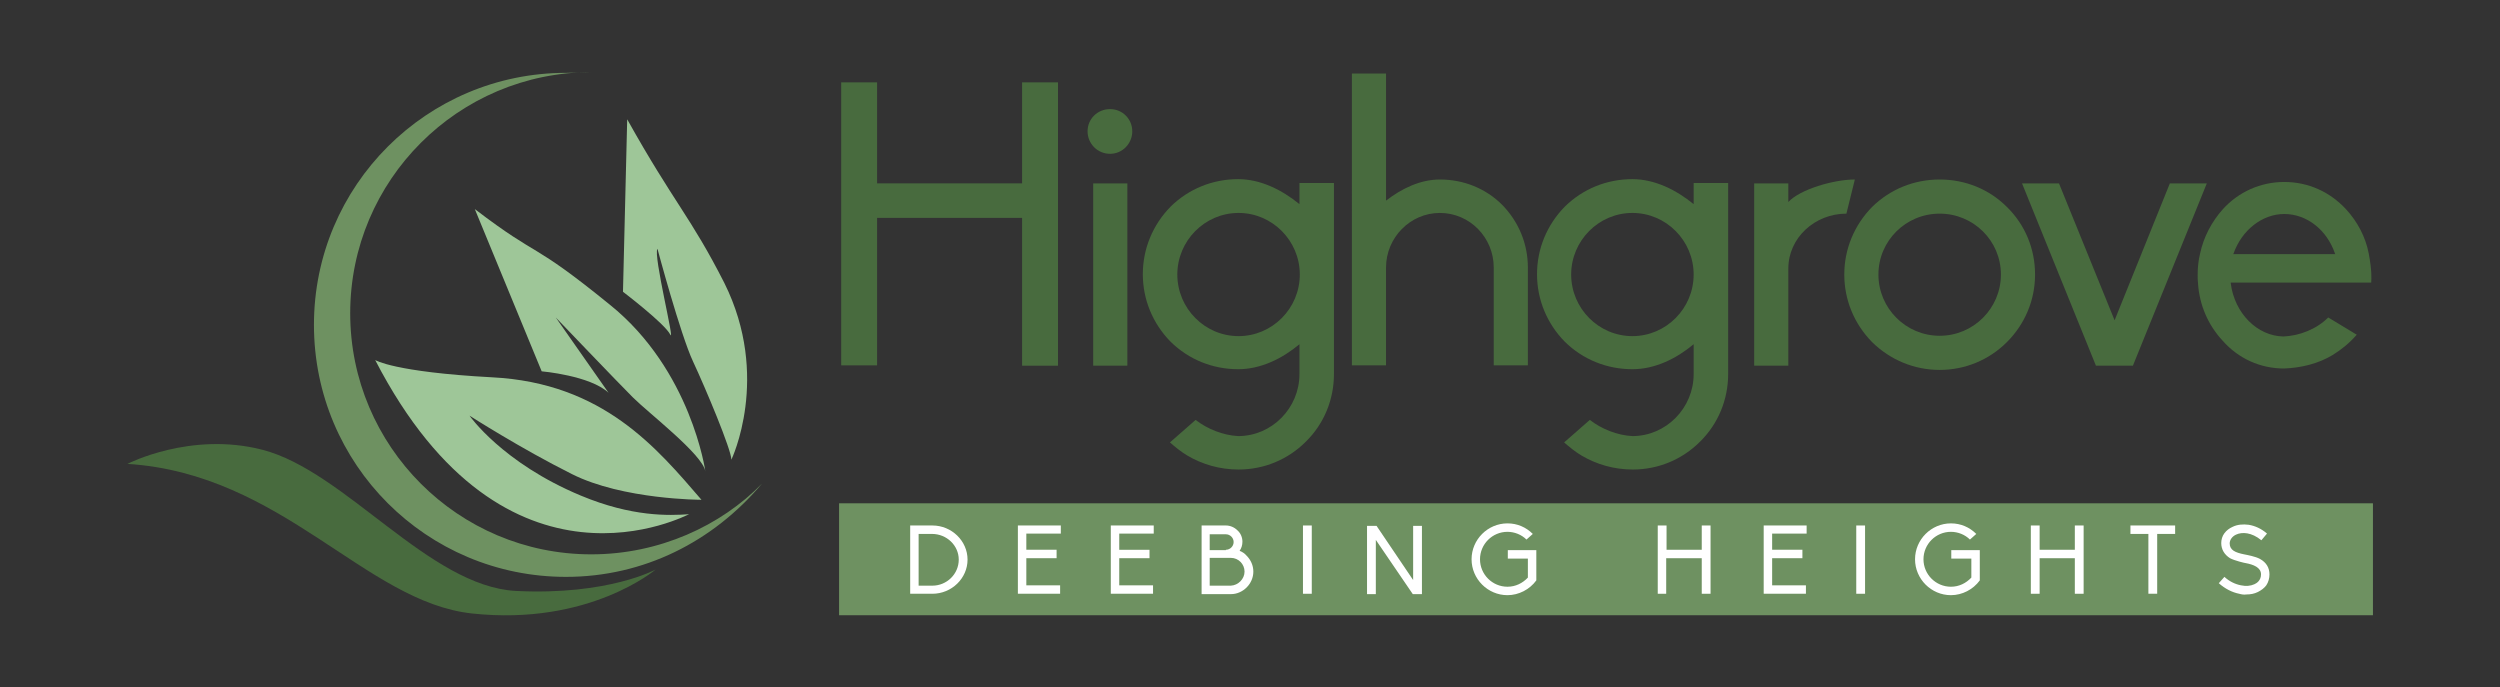 <svg xmlns="http://www.w3.org/2000/svg" xmlns:xlink="http://www.w3.org/1999/xlink" id="Layer_1" x="0px" y="0px" viewBox="0 0 710.3 195.2" style="enable-background:new 0 0 710.3 195.2;" xml:space="preserve">
<rect x="0" y="0" width="710.3" height="195.2" fill="#333333" stroke="none"/>
<style type="text/css">
	.st0{fill:#9EC698;}
	.st1{fill:#6E9161;}
	.st2{fill:#486B3E;}
	.st3{fill:#FFFFFF;}
</style>
<g>
	<path class="st0" d="M106.6,102.3c0,0,5.3,3.4,33.2,4.9c31.6,1.6,46.9,20.2,59.5,34.8c0,0-22.3,0-36.8-7.3   c-14.6-7.3-29.1-16.6-29.1-16.6s9.3,13.4,31.6,22.7c14.6,6.1,25.1,5.7,30.8,5.3C195.6,146,143.8,174.3,106.6,102.3L106.6,102.3z"></path>
	<path class="st0" d="M134.9,59.4l19,46.1c0,0,13.8,1.2,19,6.1l-15-21.4c0,0,17.4,18.2,21.9,22.7c4.5,4.5,19.8,16.2,20.6,21   c0,0-4-28.7-27.1-47.3C150.3,67.9,153.9,73.9,134.9,59.4L134.9,59.4z"></path>
	<path class="st0" d="M178.2,33.9l-1.2,49c0,0,11.7,8.9,13.4,12.1c1.6,3.2-4.9-22.7-3.6-24.3c0,0,6.5,24.3,10.1,32   c3.6,7.7,10.9,25.1,10.9,27.9c0,0,11.3-23.5-2-50.2C196.2,61.5,191.5,57.7,178.2,33.9L178.2,33.9z"></path>
	<path class="st1" d="M160.8,20.7c-39.5,0-71.6,32-71.6,71.6s32,71.6,71.6,71.6c22.1,0,41.8-10,55.7-26.5   c-11.7,12-29.2,20.1-48.5,20.1c-37.8,0-68.5-30.7-68.5-68.5s30.7-68.5,68.5-68.5"></path>
	<path class="st2" d="M36.2,131.8c0,0,18-9.3,38.4-4c23.5,6.1,47.3,38.8,72,40.1c26.3,1.3,39.7-6.1,39.7-6.1s-18.9,16.1-52.2,12.5   C103.7,171,80.3,134.6,36.2,131.8L36.2,131.8z"></path>
	<polygon class="st1" points="238.4,143 238.4,174.8 674.2,174.8 674.2,143 238.4,143  "></polygon>
	<g>
		<g>
			<path class="st3" d="M258.6,149.3h6.3c5.5,0,10,4.4,10,9.7s-4.5,9.7-10,9.7h-6.3V149.3z M272.4,159c0-4-3.4-7.3-7.6-7.3H261v14.7     h3.9C269,166.4,272.4,163.1,272.4,159z"></path>
			<path class="st3" d="M289.1,149.3h12.3v2.3h-9.8v4.6h8.6v2.4h-8.6v7.7h9.6v2.4h-12V149.3z"></path>
			<path class="st3" d="M315.5,149.3h12.3v2.3H318v4.6h8.6v2.4H318v7.7h9.6v2.4h-12V149.3z"></path>
			<path class="st3" d="M341.3,149.3h7c1.2,0,2.4,0.5,3.3,1.4c0.9,0.8,1.4,2,1.4,3.2c0,1-0.3,1.9-0.8,2.6l0,0l0,0     c0.8,0.3,1.5,0.8,2,1.4c1.2,1.2,1.9,2.8,1.9,4.5c0,1.7-0.7,3.3-1.9,4.5c-1.2,1.2-2.8,1.9-4.4,1.9h-8.4V149.3z M348.3,156.2     c1.2,0,2.2-1,2.2-2.2s-1-2.2-2.2-2.2h-4.6v4.5H348.3z M349.7,166.4c2.1-0.1,3.9-1.9,3.9-4c0-2.1-1.7-3.9-3.9-3.9h-6v7.9H349.7z"></path>
			<path class="st3" d="M370.2,149.3h2.5v19.4h-2.5V149.3z"></path>
			<path class="st3" d="M390.9,153.4v15.4h-2.5v-19.4h2.7l10.4,15.4v-15.4h2.5v19.4h-2.6L390.9,153.4z"></path>
			<path class="st3" d="M436.5,156.3v8.6c-1.9,2.6-5,4.2-8.2,4.2c-5.6,0-10.2-4.6-10.2-10.2c0-5.6,4.6-10.2,10.2-10.2     c2.8,0,5.3,1.1,7.2,3l-1.8,1.6c-1.4-1.4-3.4-2.2-5.4-2.2c-4.3,0-7.8,3.5-7.8,7.8c0,4.3,3.5,7.8,7.8,7.8c2.3,0,4.3-1,5.8-2.6v-5.4     h-5.7v-2.4H436.5z"></path>
		</g>
		<g>
			<path class="st3" d="M483.4,158.6h-10v10.1H471v-19.4h2.5v6.9h10v-6.9h2.5v19.4h-2.5V158.6z"></path>
			<path class="st3" d="M501,149.3h12.3v2.3h-9.8v4.6h8.6v2.4h-8.6v7.7h9.6v2.4h-12V149.3z"></path>
			<path class="st3" d="M527.4,149.3h2.5v19.4h-2.5V149.3z"></path>
			<path class="st3" d="M562.5,156.3v8.6c-1.9,2.6-5,4.2-8.2,4.2c-5.6,0-10.2-4.6-10.2-10.2c0-5.6,4.6-10.2,10.2-10.2     c2.8,0,5.3,1.1,7.2,3l-1.8,1.6c-1.4-1.4-3.4-2.2-5.4-2.2c-4.3,0-7.8,3.5-7.8,7.8c0,4.3,3.5,7.8,7.8,7.8c2.3,0,4.3-1,5.8-2.6v-5.4     h-5.7v-2.4H562.5z"></path>
			<path class="st3" d="M589.5,158.6h-10v10.1H577v-19.4h2.5v6.9h10v-6.9h2.5v19.4h-2.5V158.6z"></path>
			<path class="st3" d="M610.4,151.7h-5.1v-2.4H618v2.4h-5.1v17h-2.5V151.7z"></path>
			<path class="st3" d="M636.2,168.7c-2-0.4-4-1.4-5.8-3l1.6-1.8c1.4,1.3,3.1,2.1,4.7,2.4c1.4,0.3,2.7,0.2,3.8-0.3     c0.7-0.3,1.9-1.1,1.9-2.8c0-2-2.2-2.8-4.3-3.2c-0.2,0-3.2-0.7-4.5-1.4c-1.6-1-2.5-2.5-2.5-4.3c0-1,0.3-2,0.9-2.8     c0.6-0.8,1.4-1.4,2.3-1.8c1.4-0.7,3-0.8,4.6-0.6c1.8,0.3,3.6,1.1,5.2,2.5l-1.6,1.9c-2.8-2.3-5.5-2.4-7.2-1.6     c-1.1,0.5-1.8,1.5-1.8,2.5c0,1.9,1.6,2.6,4.1,3.1c1,0.2,3.2,0.6,4.5,1.3c1.8,1,2.7,2.5,2.7,4.4c0,1.1-0.3,2.2-0.9,3.1     c-0.6,0.8-1.4,1.4-2.4,1.9c-1,0.5-2.1,0.7-3.3,0.7C637.6,169,636.9,168.9,636.2,168.7z"></path>
		</g>
	</g>
	<g>
		<path class="st2" d="M290.4,61.9h-41.2v41.9H239V23.4h10.2v28.7h41.2V23.4h10.2v80.5h-10.2V61.9z"></path>
		<path class="st2" d="M309,37.3c0-3.5,2.8-6.3,6.4-6.3c3.5,0,6.3,2.8,6.3,6.3c0,3.5-2.8,6.4-6.3,6.4C311.8,43.7,309,40.8,309,37.3z     M310.6,52.1h9.7v51.8h-9.7V52.1z"></path>
		<path class="st2" d="M379,52.1v54.2c0,7.2-2.8,14.1-8,19.2c-5.1,5.1-11.9,7.9-19.1,7.9c-5.4,0-10.4-1.5-14.6-4    c-1.7-1-3.4-2.4-4.9-3.7l7.3-6.4c3.3,2.6,7.9,4.4,12.1,4.6c9.6,0,17.4-8,17.4-17.6v-8.5c-4.9,4.1-11,7.1-17.4,7.1    c-7.2,0-14-2.7-19.2-7.8c-5.1-5.2-7.9-12-7.9-19.2c0-7.2,2.8-14,7.9-19.2c5.2-5.1,12-7.8,19.2-7.8c6.4,0,12.5,3.1,17.4,7.1v-6H379    z M369.3,78c0-9.6-7.8-17.5-17.4-17.5s-17.4,7.9-17.4,17.5c0,9.6,7.8,17.5,17.4,17.5S369.3,87.6,369.3,78z"></path>
		<path class="st2" d="M434.1,76v27.8h-9.7V76c0-8.5-6.8-15.5-15.3-15.5c-8.4,0-15.3,7-15.3,15.5v27.8h-9.7V20.9h9.7V57    c4.4-3.4,9.7-6,15.3-6c6.7,0,13,2.5,17.7,7.2C431.5,63,434.1,69.3,434.1,76z"></path>
		<path class="st2" d="M491,52.1v54.2c0,7.2-2.8,14.1-8,19.2c-5.1,5.1-11.9,7.9-19.1,7.9c-5.4,0-10.4-1.5-14.6-4    c-1.7-1-3.4-2.4-4.9-3.7l7.3-6.4c3.3,2.6,7.9,4.4,12.1,4.6c9.6,0,17.4-8,17.4-17.6v-8.5c-4.9,4.1-11,7.1-17.4,7.1    c-7.2,0-14-2.7-19.2-7.8c-5.1-5.2-7.9-12-7.9-19.2c0-7.2,2.8-14,7.9-19.2c5.2-5.1,12-7.8,19.2-7.8c6.4,0,12.5,3.1,17.4,7.1v-6H491    z M481.2,78c0-9.6-7.8-17.5-17.4-17.5c-9.6,0-17.4,7.9-17.4,17.5c0,9.6,7.8,17.5,17.4,17.5C473.4,95.5,481.2,87.6,481.2,78z"></path>
		<path class="st2" d="M508.1,57.4c3.3-3.6,12.9-6.4,18.9-6.4l-2.4,9.7c-9,0-16.5,6.9-16.5,15.6v27.6h-9.7V52.1h9.7V57.4z"></path>
		<path class="st2" d="M578.2,78c0,7.2-2.8,14-8,19.2c-5.1,5.1-11.9,7.9-19.1,7.9s-14-2.8-19.2-7.9c-5.1-5.2-7.9-12-7.9-19.2    c0-7.2,2.8-14,7.9-19.2c5.2-5.1,12-7.8,19.2-7.8s14,2.7,19.1,7.8C575.4,63.9,578.2,70.7,578.2,78z M568.5,78    c0-9.6-7.8-17.3-17.4-17.3s-17.4,7.7-17.4,17.3c0,9.6,7.8,17.4,17.4,17.4S568.5,87.6,568.5,78z"></path>
		<path class="st2" d="M627,52.1l-21,51.8h-10.5l-21-51.8H585l15.8,38.9l15.7-38.9H627z"></path>
		<path class="st2" d="M673.7,80.3h-39.9v0.2c1.1,8.6,7.6,15,15,15.1c4.6-0.2,9.4-2.1,12.7-5.4l8.1,4.9c-2,2.3-4.3,4.2-6.9,5.8    c-4,2.4-8.8,3.6-13.7,3.8c-6.8,0-13-2.8-17.5-7.9c-4.1-4.4-6.6-10.1-7-16.3c-0.1-0.8-0.1-1.6-0.1-2.4c0-2,0.2-4.1,0.7-6.1    c1-4.7,3.3-9,6.4-12.5c4.5-5,10.8-7.8,17.5-7.8c6.8,0,13,2.8,17.6,7.8c3.2,3.5,5.5,7.8,6.4,12.5C673.9,76.7,673.8,79.3,673.7,80.3    z M663.5,72.2l-0.1-0.2c-2.3-6.7-8-11.2-14.4-11.2c-6.2,0-12,4.5-14.4,11.2l-0.1,0.2H663.5z"></path>
	</g>
</g>
</svg>